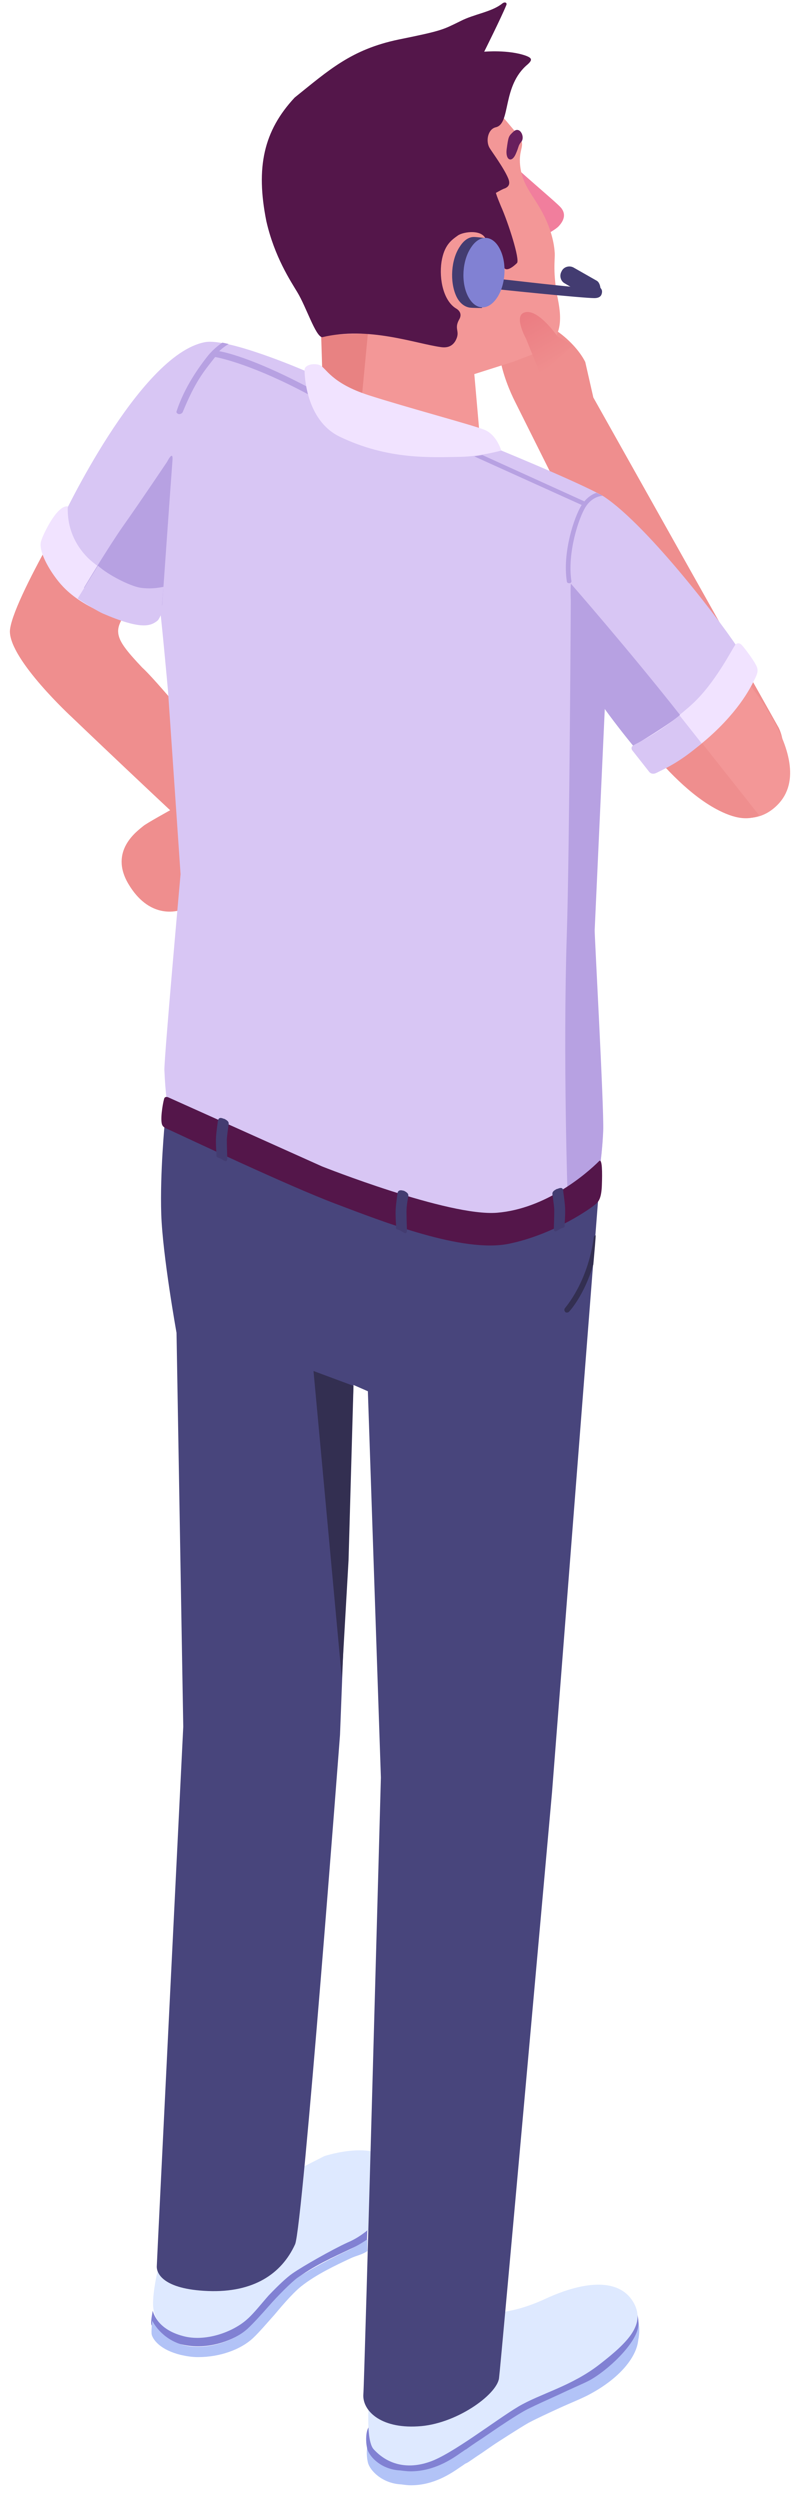 <svg xmlns="http://www.w3.org/2000/svg" id="Layer_1" viewBox="0 0 179 556"><style>.st0{fill:#B2C3F7;} .st1{fill:#8181D3;} .st2{fill:#DEE9FF;} .st3{fill:#EF8E8E;} .st4{fill:#F39797;} .st5{fill:#D8C6F4;} .st6{opacity:0.72;fill:#9B7BB7;} .st7{fill:#B7A1E2;} .st8{fill:#48457C;} .st9{fill:#332F51;} .st10{fill:#F17E9D;} .st11{fill:#681F5D;} .st12{fill:#E88282;} .st13{fill:#F1E3FF;} .st14{fill:#54164A;} .st15{fill:#433C71;} .st16{fill:url(#SVGID_1_);}</style><path d="M91.5 552.7c-.7 0-1.5-.1-2.2-.2-4.2-.2-7-3.1-7.4-4.9-.4-1.7-.4-4.6.8-4.9s31-5 33.7-6.4c2-1.1 4.8-2.6 7.3-3.7 2.4-1.1 4.5-2.3 6-3.1 3.8-2.1 10.9-10.5 12.2-14 0 0 .8 2 .2 4.9-.4 3.9-4.2 8.5-10.7 12-1.6.9-4.4 2-6.8 3.1-2.4 1.1-5 2.3-6.9 3.3-1.8 1-7.5 4.7-7.5 4.7l-1.6 1.1-1.3.9c-2 1.3-3 2.1-3.5 2.3-.3.1-.6.4-1.1.7-2.3 1.6-6.1 4.2-11.2 4.2z" class="st0"/><path d="M91.4 549.6c-.7 0-1.5-.1-2.3-.2-4.2-.2-6.8-3-7.3-4.7s-.4-5 .8-5.3 3.5 7.3 6.8 7.5c5.5.8 9.6-2 11.9-3.6.5-.4.9-.6 1.3-.8.4-.2 1.7-1.1 3.3-2.2 3.3-2.3 7.9-5.4 10.6-6.7 2-1.1 4.6-2.2 7-3.3 2.4-1.1 4.8-2.2 6.3-3 3.8-2.1 10.2-10.8 11.5-14.3 0 0 1.1 2.4.8 4.3-.4 3.9-6.9 10-11.1 12.2-1.6.8-4 1.8-6.5 3-2.4 1.1-4.9 2.2-6.9 3.2-2.6 1.3-7.2 4.5-10.3 6.6-2 1.3-3.1 2.1-3.5 2.4-.3.1-.6.4-1.1.7-2.1 1.5-6.1 4.2-11.3 4.2z" class="st1"/><path d="M38 498.9c.2.1-1.5 1.7-2.3 4.1-.9 2.4-2 8.6-1.5 10.7.5 2.6 2 4.7 6.4 5.9 5.9 1.6 12.7-1.3 15.6-4.3 2.9-3 7.4-8.9 11.4-11.1 4.1-2.2 11.3-5.9 14.8-8.5s8.3-5.1 5.8-12.9c-2.5-7.8-16-3.3-16-3.3l-10.4 5.3-8.7 16.2-15.1-2.1z" class="st2"/><path d="M54.1 175.5c-9.9-13-19.6-24.5-22.5-27.1-6.7-7.1-6.4-8.1-2.7-13.4 2.3-3.3 11.3-14.3 11.3-14.3S22.6 102.8 21 104.3c-1.6 1.5-18.6 29.6-18.8 36.1 0 6.4 13.8 19.1 13.8 19.1s18.9 18.1 39.1 36.7c-3.1-7-3.6-12.5-1-20.7z" class="st3"/><path d="M98.3 253.7c-4.5-4.9-14.7-14.5-14.7-14.5s6.8 1.9 10.1 2.9c3.6 1.1 3.7-3.1 0-4.6-3.7-1.5-17.7-6.3-20.4-7.4-1.4-.6-14.4-15.7-27-30.2-2.2 8.4-6.8 19.2-3.3 26 13.1 12.4 24.5 23.2 25.4 24 2.4 1.8 16.5 16.4 21.1 19.4 4.5 3 11.2 2.5 12.8-2.1 1.7-4.7.5-8.6-4-13.5z" class="st4"/><path d="M49.2 174s-16 8.6-17.3 9.7c-1.3 1.1-7.7 5.5-3.3 12.9s10.4 6.7 13.3 5.1 18.4-9.7 18.4-9.7l-11.1-18zm-21.5-14.8c2.4 2.1 9.8 8.9 10.9 9.4 2 .9-.2-10.4 2-10.2-5.5-6.5-8.5-9.3-11.7-12.9-3.5-3.9-3.1-6.5-1.1-8.6 1.7-1.8 6.6-9.1 6.6-9.1s-8.4 1-11.5-1.9c-3 3.5-7.8 10.6-9.3 12.6s-1.4 6 .7 8.1c2.7 2.6 6.3 6.2 13.4 12.6zm141.1 16.1c-4.9 2.5-11 .4-13.4-4.5l-40.7-81.4c-2.5-4.9-6.1-15.1-1.1-17.5l1.3-.2c4.9-2.5 12.9 3.8 15.4 8.8l1.8 7.9 41.3 73.5c2.3 4.9.3 10.9-4.6 13.4z" class="st3"/><path d="M143.8 165.5s18.2 24.7 29.3 13.5c10.3-10.4-11-32.4-11-32.4l-18.3 18.9z" class="st4"/><path d="M13.7 115.6s17.2-36.7 31.9-39.5c5.2-1 21.9 6.2 21.9 6.2L108.7 99s20.2 8.2 25.7 11.4c9.9 6.5 27.3 29.3 30.7 35 1.8 2.9-21.4 23.7-21.4 23.7l-11.9-16s-.2 39.6.4 55.2c.2 5.7 2.3 38.9 2 44.8-.1 2.9-1 9.3-1 9.3s.8 10.1-4.4 14.3c-6.8 5.5-17 7-30.5 4.8-14.8-2.4-26.1-8.1-32.4-11.2-8.7-4.2-22.5-19.8-28.2-22.9-.4-.5-.9-4.6-1.1-9.4-.1-2.4 3.6-43.6 3.6-43.6l-2.8-40.8s-1.7-18.8-1.9-18.8c-17.1-1.4-21.8-19.2-21.8-19.2z" class="st5"/><path d="M138.4 118.1s.1 0 0 0z" class="st6"/><path d="M69.5 86.6c-11.8-6.3-18.4-8.1-20.7-8.5.9-.9 2.1-1.6 2.1-1.6s-1.3-.3-1.4-.3c-.3.2-1.8 1.2-3.2 2.9-1.9 2.4-5.2 6.9-7 12.4-.1.3.2.5.5.6h.1c.3 0 .7-.2.8-.5 2.8-6.8 4.6-8.9 7.2-12.2 1.2.2 8.6 1.8 20.9 8.4.1 0 .1.1.2.1.2 0 .5-.2.6-.4.2-.3.1-.8-.1-.9zm64.8 164.9c-.1 2-.5 8.2-1.2 9.6-3.5 6.6-6.7 5.9-6.7 5.9s-1.1-31.9-.2-59.5c.6-18.2.9-77.7.9-77.7l7.6 26.7-2.3 50.3c-.1.2 2.1 39.7 1.9 44.7z" class="st7"/><path d="M82.7 527.6s-1.9 14.5.5 17.1c3.1 3.4 7.5 4.5 12.4 2.8 4.9-1.6 14.9-9.4 19.8-12.3s11.8-4.5 18.1-9.4c6.3-4.9 10.5-9 7.4-14-3.1-5-10.5-4.7-19.4-.6s-11.8 2.4-20.3 5.5S96 526 96 526" class="st2"/><path d="M148.1 170.6c4.2-3.1 4.6-1.9 8-5.6l12.9 16.3c-6.3 3.2-16.3-5.8-20.9-10.7z" class="st3"/><path d="M36.7 249.5s-1.1 11.3-.8 20.5c.3 9.2 3.4 26.4 3.4 26.4l1.5 87.6s-5.9 119.4-5.9 120.1c0 1.4 1.3 5 11.4 5.4 10.1.4 16.4-3.8 19.4-10.4 1.7-3.8 10-113.3 10-113.3l3-77.8 3.2 1.4 2.9 85.9s-3.7 135.5-3.9 137.1c-.3 3.6 3.7 7.7 12.1 7.2 8.4-.4 17.6-7 18.1-10.7.3-1.9 11.8-130.3 11.8-130.3l10.3-132.2L106 276l-69.3-26.5z" class="st8"/><path d="M69.8 304.9l6.3 68.3 1.5-26.2 1.1-38.8z" class="st9"/><path d="M111 52.5c.4 2.6 2.5 3.1 4.1 2.6 1.6-.5 7.9-3.3 9.3-4.8 1.4-1.5 1.5-2.9.5-4.1-1-1.2-9.4-8.1-12.8-11.6 0 0-5.7-7.6-5.8-5.4 0 2.2 4.7 23.3 4.7 23.3z" class="st10"/><path d="M72.8 75.6l.9 14.3 33.4 10.4-1.5-17.1 8.8-2.8s4.7-1.8 6-2.3c4.6-2.6 4.8-6.6 3.8-11.6-1.2-6-.6-8.7-.7-10.3-.1-1.6-.6-5.6-3.7-10.6-1.7-2.8-3.6-5-4-8.8-.4-3.8 1.3-4.3-.2-6.4C114 28.2 96.9 8.6 96.9 8.6L70.8 24.4l12.4 22.1 4.1 16.1-14.5 13z" class="st4"/><path d="M114.4 29.2c-1.2 1.1-1.2 1.1-1.6 4-.3 2.4 1.1 3.1 2 1.1.8-1.8.5-1.8 1.2-2.7 1-1-.2-3.6-1.6-2.4z" class="st11"/><path d="M81.9 74.2L80.3 91l-8.4-3.4-.4-13.1z" class="st12"/><path d="M107.9 95.6c-2.4-1-17.4-5-25.8-7.7s-9.5-6.1-10.9-6.7c-1.3-.5-3.3-.1-3.4 1 0 1 .2 11.2 7.8 14.9 10.8 5.2 20.3 4.6 27 4.5 4.3-.1 9-1.4 9-1.4s-1-3.5-3.7-4.6z" class="st13"/><path d="M37.6 244.1s-.7-.4-1 .1c-.2.4-.9 4-.6 5.6.1.5.3.8.9 1.1 4.6 2.1 27.2 12.8 37.8 16.8s28.3 11 38.6 8.9c10.2-2.1 18.6-8.1 19.4-8.9.6-.5 1.2-1.3 1.3-4.1.1-2.8.1-6-.6-5.4-2.9 2.9-11.9 10.6-22.7 11.5-10.8.9-39-10.3-39-10.3l-34.1-15.3z" class="st14"/><path d="M89.2 273.7c.7.4 1.3 1 1.4 0 0 0-.1-2.9-.1-4.3s.4-3.3.4-3.3c.1-.6-.2-.9-1-1.3h-.1c-1.3-.4-1.3.6-1.3.6s-.3 2-.4 3.4c-.1 1.5.1 3.9.1 3.9-.2.9.3.6 1 1zm-40-16c.7.4 1.3 1 1.4 0 0 0-.1-2.9-.1-4.3.1-1.4.4-3.3.4-3.3.1-.6-.2-.9-1-1.3h-.1c-.7-.3-1.2-.3-1.3.6 0 0-.3 2-.4 3.4-.1 1.5.1 3.9.1 3.9-.1.9.3.6 1 1zm75.5 15.6c-.7.4-1.3 1-1.4 0 0 0 .1-2.9.1-4.3-.1-1.4-.4-3.3-.4-3.3-.1-.6.2-.9 1-1.3h.1c.7-.3 1.3-.4 1.3.6 0 0 .3 2 .4 3.4.1 1.5-.1 3.9-.1 3.9.1.9-.3.6-1 1z" class="st15"/><path d="M117.1 12.4c-3.9-1.4-9.3-.9-9.3-.9s3.8-7.6 4.9-10.3c.3-.6-.3-.9-.9-.4-2.4 1.9-6.2 2.3-9.3 3.9-3.9 1.9-3.9 2.1-13.8 4.1-10.5 2.2-15.5 6.8-23.1 12.9-6.9 7.4-8.7 15.5-6.3 27.5 1.8 7.9 5.4 13.3 6.9 15.8 2 3.3 4 9.7 5.5 10 10.4-2.5 20.7 1.4 26.5 2.2 1.4.2 2.5-.2 3.2-1.4 1.2-2.2-.4-2.5.8-4.7.5-.8.5-1.7-.5-2.4-2.9-1.6-4-6.5-3.4-10.5.6-3.7 2.2-4.8 3.6-5.8 1.2-.9 5.7-1.5 6.3 1 .5 2.4 3.5 4.2 3.9 5.8.4 1.6 2.3 0 3-.7.7-.7-1.9-8.9-3.6-12.7-.4-1-.8-1.9-1.1-2.9.9-.5 1.6-.9 2-1 .9-.4 1.2-1 .8-2.1-.9-2.3-3.8-6.2-4.2-6.9-.9-1.5-.4-4.2 1.4-4.6 3.4-.8 1.3-9.2 7.1-14 1.1-1 .9-1.4-.4-1.9z" class="st14"/><path d="M19.6 124.1c-3-3-4.7-6.9-4.5-11.5-2.5-.3-5.6 6.5-5.9 7.6-.7 1.7.9 5.1 2.9 7.9 2 2.8 5.9 7.5 18.9 10.9.1 0 .2 0 .3.1.2-2.7.6-5.4.6-8.1-4.7-1.5-9.7-4.4-12.3-6.9zm148.6 23.6c-.5-1-2.5-3.7-3.1-4.3-.5-.5-1.1-.4-1.4 0-.8 1.1-4.5 8.5-9.5 13.1-5.6 5.2-12.3 8.7-13.1 9.2-.9.5-.3 1.2-.3 1.2l3.7 4.7s.5.8 1.6.3c2.2-1.1 7.6-4 12.9-9 6.7-6.3 8.7-11.3 9.2-12.2.4-.9.8-1.7 0-3z" class="st13"/><path d="M77.4 498.7c-3.5 1.6-10 5.3-12.3 6.9-1.3.9-3.2 2.7-5.3 4.9-1.6 1.8-3.3 4-4.8 5.3-3.1 2.8-9.3 5.1-14.3 3.7-6-1.6-6.6-5.5-6.7-5.6 0 0-.5 2.5-.3 3.1.4.9 1.9 3.2 6.4 4.3 1.3.3 2.6.5 3.9.5 4.9 0 9.4-2.1 12.2-4.6 1.5-1.4 3.6-3.7 4.6-5 1.1-1.3 3.2-3.8 5.2-5.4 3.4-2.7 8.5-5 11.9-6.6 1.3-.6 2.6-1.2 3.8-2l.1-2.2c-1.1.9-2.7 2-4.4 2.7z" class="st1"/><path d="M77.4 500.5c-3.5 1.6-8.9 4.5-11.1 6-1.3.9-4.5 4.1-6.5 6.4-1.6 1.8-3.3 3.7-4.7 5-3.1 2.8-9.3 4.9-14.3 3.6-4.9-1.3-6.8-5.2-6.9-5.4 0 0-.3 2.5-.1 3.2.4 1.2 2 3.3 6.4 4.4 1.3.3 2.6.5 3.9.5 4.9 0 9.5-1.7 12.2-4.2 1.5-1.4 3.6-3.9 4.7-5.1 1.1-1.3 3.9-4.7 6-6.4 3.4-2.7 7.7-4.7 11.1-6.3 1.3-.6 2.6-.8 3.7-1.6V498c-1.2.8-2.7 1.7-4.4 2.5z" class="st0"/><path d="M36.1 134.6s2.1-29.8 2.3-32.2c.2-2.5-1.2.3-1.2.3s-5.9 8.8-9.8 14.3c-3.3 4.7-8.7 13.7-8.7 13.7s5.5 3.6 12.4 4.5c2.6.4 5-.6 5-.6zM151.4 159c-11.1-14.1-24.3-29.2-24.3-29.2s-.7 6.4 2.5 19.2c.8 4.1 11.4 16.9 11.4 16.9s8.5-5.1 10.4-6.9z" class="st7"/><path d="M36.4 130.5c-1.4.3-3.2.5-5.2.2-2.3-.4-7.1-2.8-9.4-4.9l-4.5 7.3s3.4 2.3 5.5 3.3c8.8 3.8 10.8 2.8 12.3 1.6.3-.3.5-.8.8-1.4 0-.1.5-6.1.5-6.1z" class="st5"/><path d="M126.2 291.9c-.1 0-.3 0-.4-.2-.2-.2-.2-.6 0-.8 0-.1 5-5.5 6.4-15.7 0-.2.2-.4.4-.5.1 0-.3 4.1-.5 6.5-2 6.8-5.2 10.3-5.4 10.5-.2.2-.4.2-.5.2z" class="st9"/><path d="M132.8 109.6c-.7.2-1.8.8-2.7 1.9l-22.7-10.3-1.8.3 23.9 10.8c-1.7 2.7-4.3 10.6-3.3 17 0 .3.3.4.5.4h.1c.3 0 .5-.3.4-.6-.9-6.1 1.6-13.9 3.2-16.4 1.4-2.2 3.4-2.4 3.5-2.4.1 0 .2-.1.2-.1l-1.3-.6z" class="st7"/><path d="M141.1 165.7c-.9.5-.3 1.2-.3 1.2l3.7 4.7s.5.8 1.6.3c2-1 5.3-2.4 10.1-6.6l-4.9-6.2c-5 4.1-9.5 6.2-10.2 6.6z" class="st5"/><linearGradient id="SVGID_1_" x1="117.55" x2="124.367" y1="68.985" y2="80.794" gradientUnits="userSpaceOnUse"><stop offset="0" stop-color="#EB7C82"/><stop offset="1" stop-color="#EF8E8E"/></linearGradient><path d="M120.3 83.2l-3.2-7.9s-2.6-4.7-.6-5.7c3-1.5 7.6 5.2 7.6 5.2l3.5 2" class="st16"/><path d="M132.3 66.3c-2.5 0-22.2-2-24.4-2.3-.7-.1-1.2-.6-1.1-1.3.1-.7.7-1.1 1.4-1 4.6.5 14.7 1.7 20.4 2.2-.4-.2-.8-.4-1.1-.5-.7-.4-1.4-.7-1.8-1-.6-.3-.8-1.1-.5-1.7.3-.6 1.1-.8 1.7-.5.4.2 1.1.6 1.7.9 4.4 2.2 5.7 2.8 5.4 4.1-.1.5-.4 1.1-1.7 1.1z" class="st15"/><path d="M102.4 54.8c-2 2.9-2.3 7.9-.8 11.1.7 1.5 1.8 2.3 2.9 2.5.6.1 2.8.1 2.8.1s.3-1.5.8-2.2c2-2.9 2.3-7.9.8-11.1-.4-.7-.4-2.2-.4-2.2s-2.3-.3-3-.3c-1.1 0-2.2.7-3.1 2.1zm30.4 7.6l-5.1-2.9c-.9-.5-2.1-.2-2.6.7l-.1.2c-.5.9-.2 2.1.7 2.6l1.7 1s1.9.2 3.2.3c1.5.1 3.1.2 3.1.1 0-.8-.3-1.7-.9-2z" class="st15"/><path d="M104.9 55c-2 2.9-2.3 7.8-.7 10.9 1.6 3.1 4.4 3.3 6.4.4s2.3-7.8.7-10.9c-1.6-3.2-4.5-3.3-6.4-.4z" class="st1"/></svg>